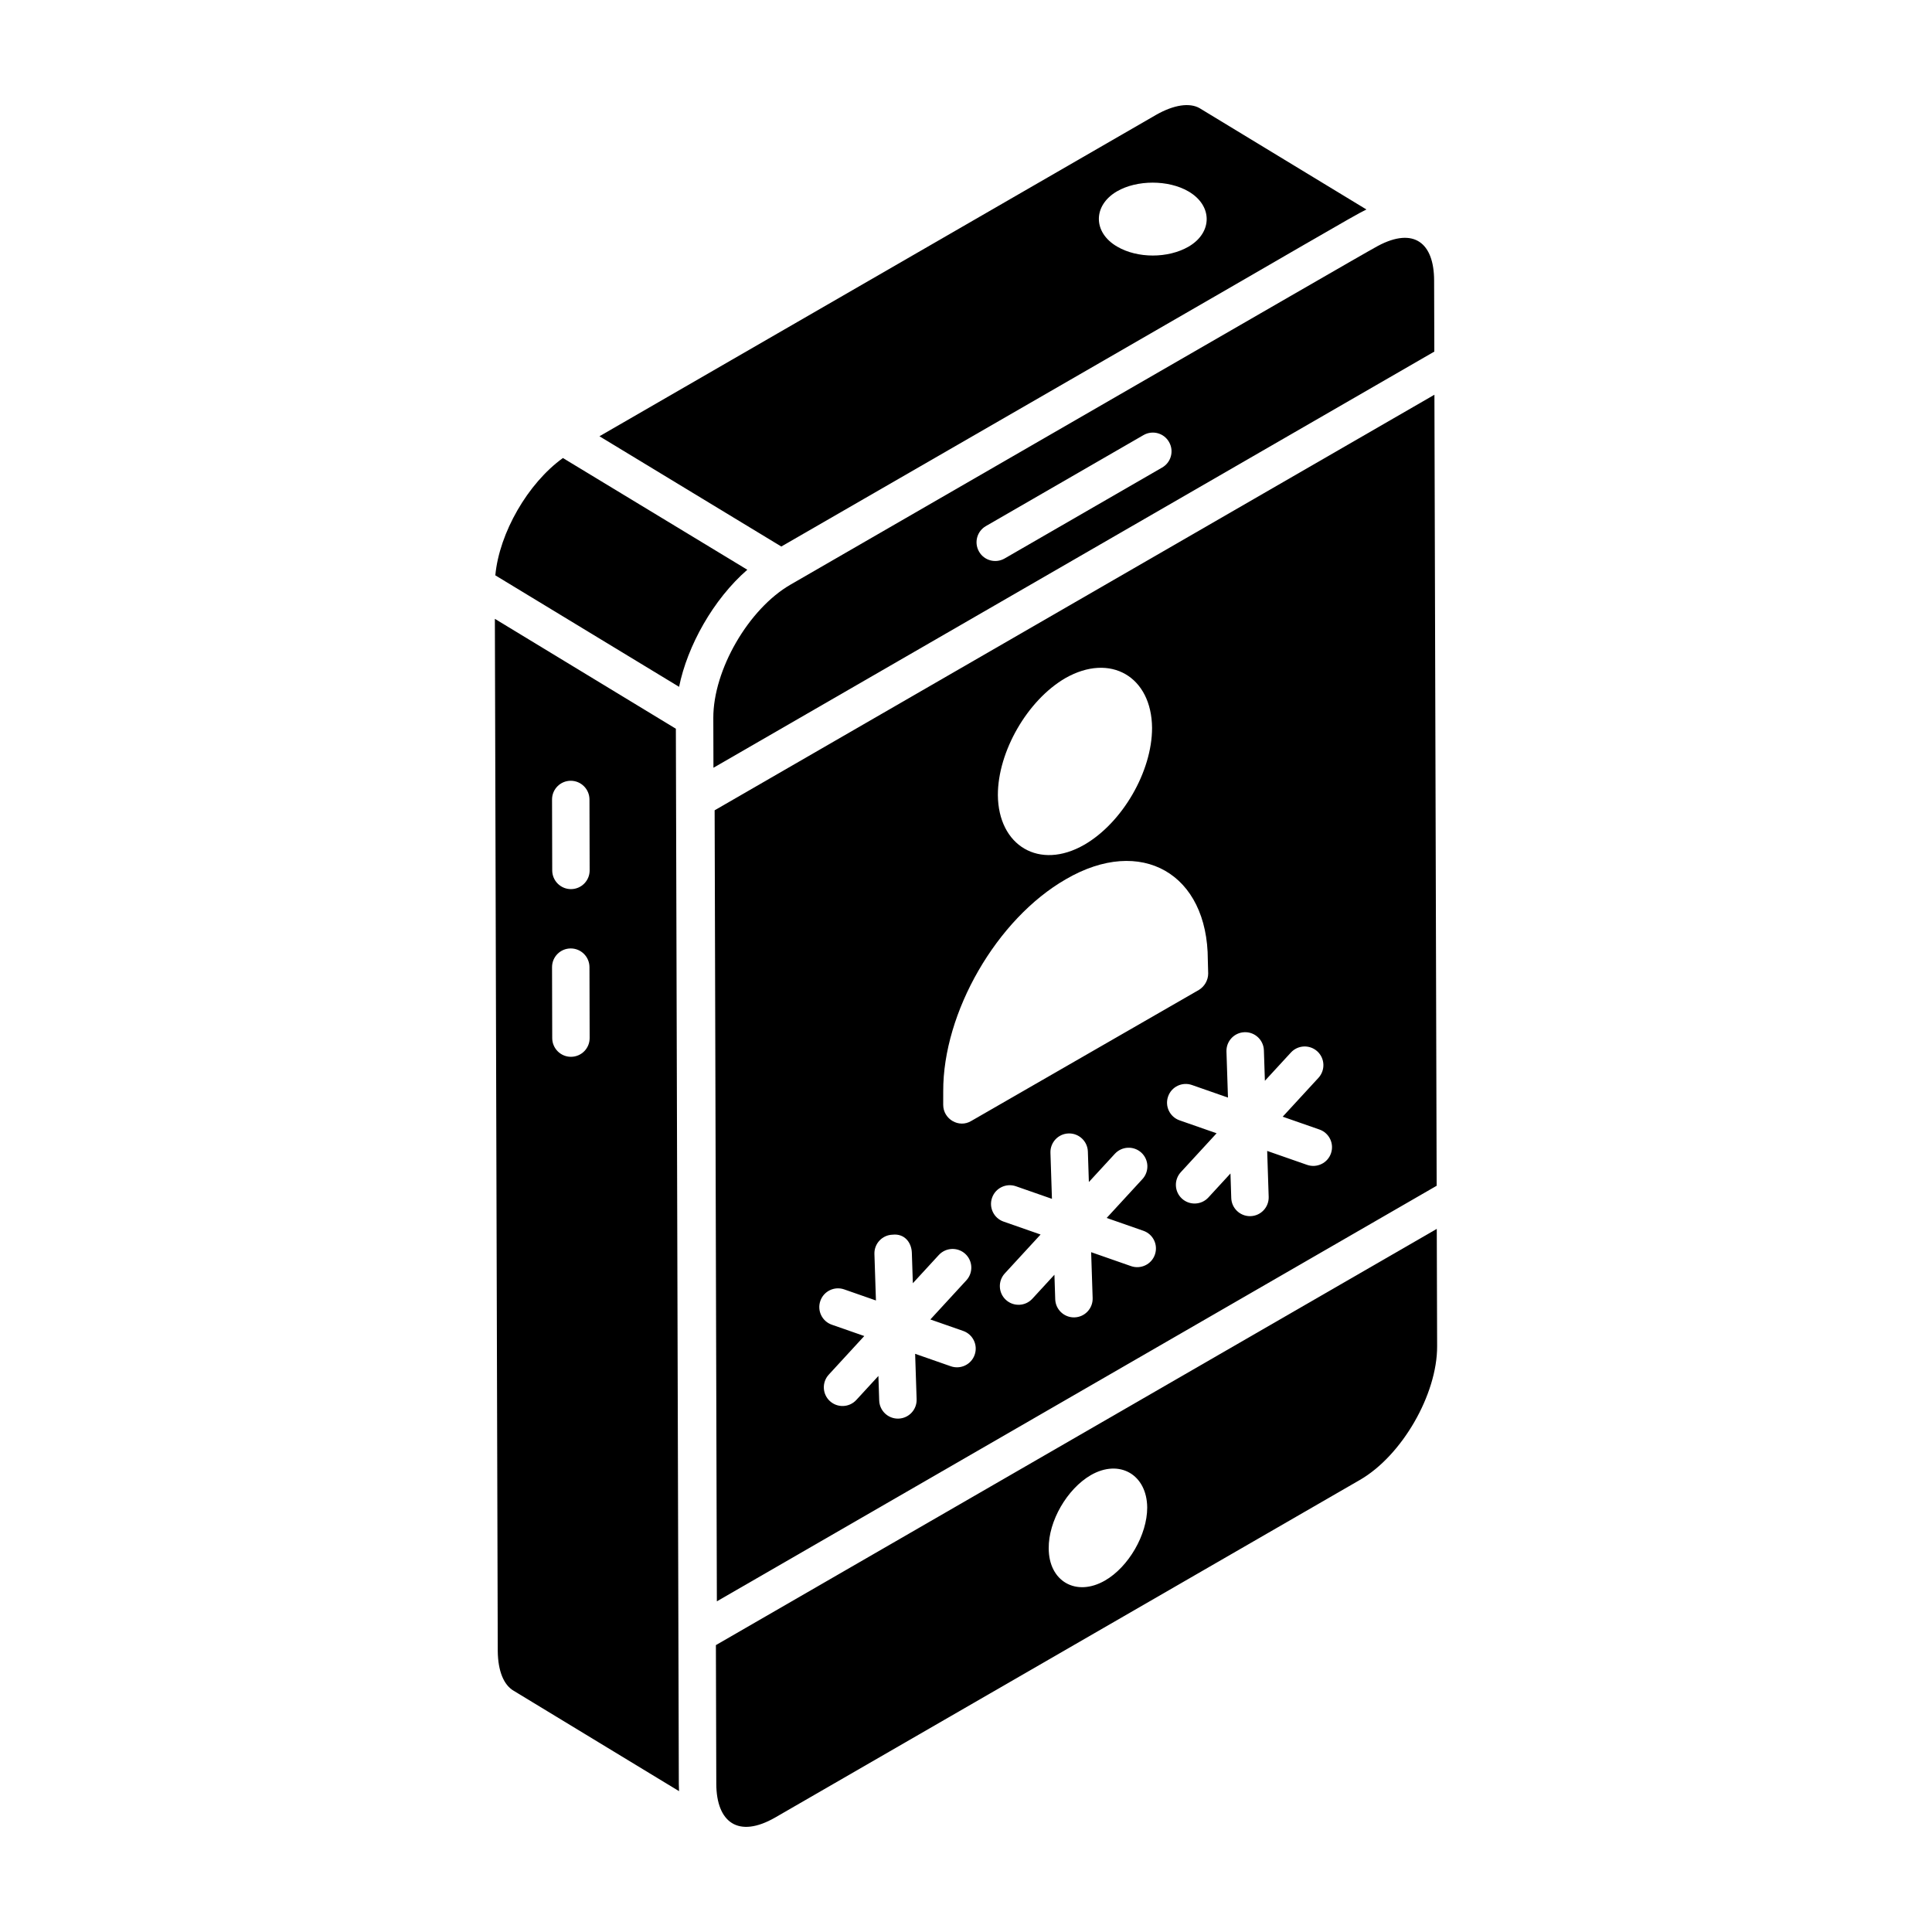 <?xml version="1.0" encoding="UTF-8"?>
<!-- Uploaded to: SVG Repo, www.svgrepo.com, Generator: SVG Repo Mixer Tools -->
<svg fill="#000000" width="800px" height="800px" version="1.1" viewBox="144 144 512 512" xmlns="http://www.w3.org/2000/svg">
 <g>
  <path d="m436.66 239.45c51.949-29.93 66.152-38.375 69.457-39.938l-44.234-26.859c-2.633-1.488-6.769-0.895-11.43 1.742l-112.39 64.891-35.199 20.328c-3.215-1.949 47.195 28.617 48.188 29.219zm3.352-44.742c5.301-3.074 13.609-3.074 18.906 0 6.477 3.731 6.477 10.926 0.066 14.656-5.43 3.141-13.543 3.141-18.906 0-6.477-3.731-6.477-10.926-0.066-14.656z"/>
  <path d="m293.18 265.38c-9.277 6.676-16.859 19.812-17.914 31.09l48.699 29.547c2.184-10.824 9.051-23.184 18.082-31.027 3.258 1.969-47.871-29.008-48.867-29.609z"/>
  <path d="m353.5 298.93c-11.129 6.422-20.504 22.621-20.465 35.367l0.035 13.168 191.04-110.29-0.055-18.855c-0.02-9.965-5.367-14.18-14.816-9.195-3.281 1.762-37.715 21.711-64.305 37.02zm100.3-37.805c1.375 2.375 0.562 5.406-1.812 6.773l-41.758 24.109c-2.387 1.371-5.422 0.547-6.769-1.816-1.375-2.375-0.562-5.406 1.812-6.773l41.758-24.109c2.375-1.371 5.406-0.574 6.769 1.816z"/>
  <path d="m323.11 337.12-47.965-29.121 0.766 273.59c0.059 5.223 1.57 8.965 4.254 10.504l43.789 26.582c-0.039-0.629-0.059-1.27-0.059-1.922zm-27.797 86.945h-0.008c-2.731 0-4.949-2.215-4.961-4.945l-0.047-18.801c-0.008-2.742 2.207-4.969 4.949-4.973h0.008c2.731 0 4.949 2.215 4.961 4.945l0.047 18.801c0.012 2.742-2.207 4.969-4.949 4.973zm0-44.438h-0.008c-2.731 0-4.949-2.215-4.961-4.945l-0.047-18.797c-0.008-2.742 2.207-4.969 4.949-4.973h0.008c2.731 0 4.949 2.215 4.961 4.945l0.047 18.797c0.012 2.738-2.207 4.969-4.949 4.973z"/>
  <path d="m524.76 469.67-191.04 110.3 0.105 36.773c0.039 10.117 5.769 14.59 15.664 8.883l154.9-89.43c11.129-6.422 20.504-22.652 20.465-35.43zm-87.914 93.18c-7.648 4.414-14.926 0.223-14.926-8.527-0.074-7.207 4.852-15.734 11.176-19.41 7.574-4.34 14.852-0.148 14.926 8.602 0 7.203-4.926 15.734-11.176 19.336z"/>
  <path d="m524.73 458.24c-0.016-5.242 0.031 10.488-0.594-209.63l-190.75 110.13 0.59 209.63zm-74.672 18.25c-0.906 2.613-3.762 3.934-6.316 3.047l-10.578-3.695 0.398 12.164c0.086 2.734-2.062 5.027-4.793 5.113-0.059 0.004-0.117 0.004-0.164 0.004-2.664 0-4.871-2.117-4.961-4.801l-0.211-6.504-5.852 6.363c-1.844 2.008-4.977 2.156-7.012 0.297-2.016-1.855-2.141-4.992-0.289-7.008l9.484-10.309-9.812-3.426c-2.586-0.906-3.953-3.734-3.043-6.32 0.902-2.582 3.731-3.941 6.316-3.047l9.551 3.336-0.398-12.215c-0.086-2.734 2.062-5.027 4.793-5.113 0.059-0.004 0.117-0.004 0.164-0.004 2.664 0 4.871 2.117 4.961 4.801l0.266 8.078 6.894-7.492c1.871-2.012 4.988-2.144 7.012-0.297 2.016 1.855 2.141 4.992 0.289 7.008l-9.477 10.301 9.738 3.402c2.586 0.902 3.949 3.731 3.039 6.316zm23.762-58.945c0.059-0.004 0.117-0.004 0.164-0.004 2.664 0 4.871 2.117 4.961 4.801l0.266 8.078 6.894-7.492c1.859-2.019 4.988-2.144 7.012-0.297 2.016 1.855 2.141 4.992 0.289 7.008l-9.477 10.297 9.746 3.402c2.586 0.906 3.953 3.734 3.043 6.32-0.906 2.613-3.762 3.934-6.316 3.047l-10.586-3.695 0.398 12.168c0.086 2.734-2.062 5.027-4.793 5.113-0.059 0.004-0.117 0.004-0.164 0.004-2.664 0-4.871-2.117-4.961-4.801l-0.211-6.508-5.852 6.359c-1.844 2.008-4.977 2.156-7.012 0.297-2.016-1.855-2.141-4.992-0.289-7.008l9.48-10.305-9.812-3.426c-2.586-0.906-3.953-3.734-3.043-6.32 0.891-2.586 3.731-3.953 6.316-3.047l9.551 3.336-0.398-12.211c-0.09-2.738 2.059-5.027 4.793-5.117zm-47.523-93.816c12-6.844 22.91-0.398 23.012 13.191 0 11.504-7.836 25.094-17.953 30.945-11.902 6.844-22.812 0.297-22.91-13.191 0-11.508 7.836-25.094 17.852-30.945zm-32.332 109.5c-0.098-20.93 14.184-45.723 32.531-56.238 19.938-11.605 37.59-1.488 37.59 21.426l0.098 3.57c0 1.785-0.992 3.473-2.481 4.363l-60.305 34.715c-3.273 1.984-7.438-0.496-7.438-4.266zm-32.562 55.52c0.891-2.582 3.731-3.953 6.316-3.047l8.414 2.938-0.402-12.32c-0.086-2.734 2.062-5.027 4.793-5.113 3.176-0.359 5.035 2.062 5.125 4.793l0.266 8.07 6.883-7.484c1.859-2.012 4.996-2.144 7.012-0.297 2.016 1.855 2.141 4.992 0.289 7.008l-9.543 10.375 8.699 3.039c2.586 0.906 3.953 3.734 3.043 6.32-0.906 2.613-3.762 3.934-6.316 3.047l-9.461-3.305 0.395 12.059c0.086 2.734-2.062 5.027-4.793 5.113-0.059 0.004-0.117 0.004-0.164 0.004-2.664 0-4.871-2.117-4.961-4.801l-0.211-6.508-5.852 6.363c-1.844 2.008-4.977 2.156-7.012 0.297-2.016-1.855-2.141-4.992-0.289-7.008l9.406-10.23-8.594-3c-2.586-0.898-3.953-3.727-3.043-6.312z"/>
 </g>
</svg>